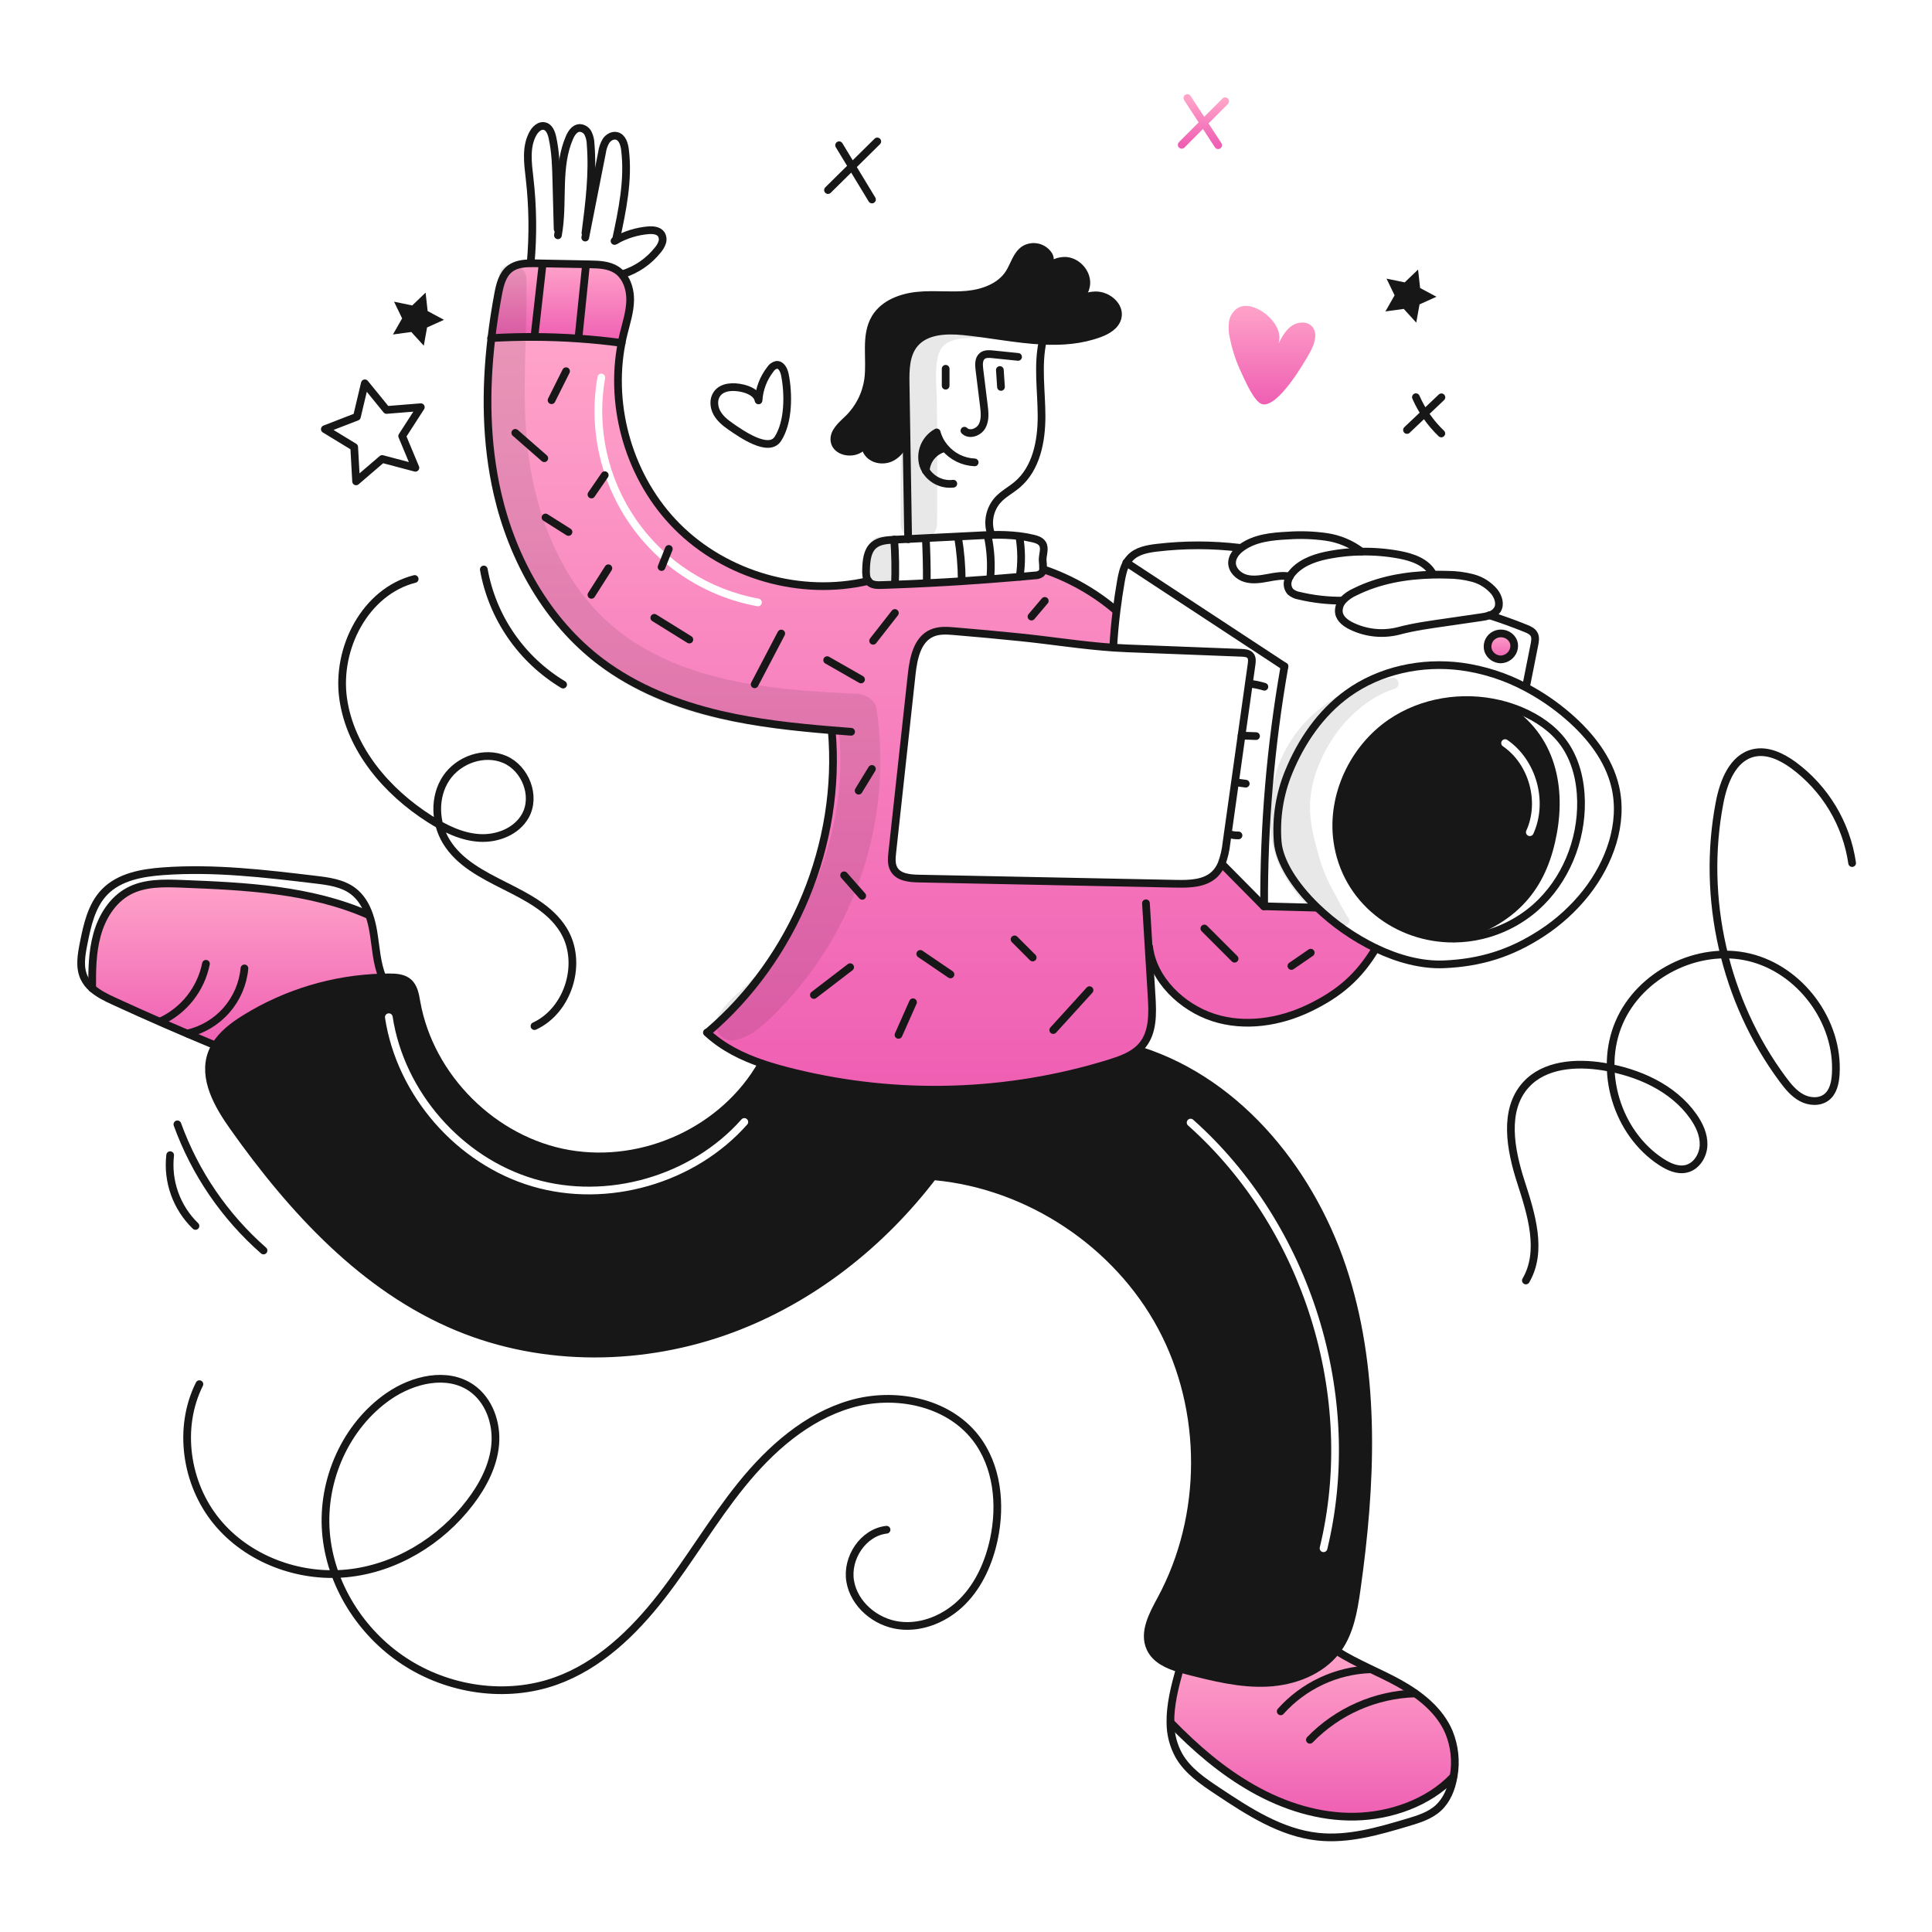 <svg xmlns="http://www.w3.org/2000/svg" width="960" height="960" viewBox="0 0 960 960" fill="none"><g clip-path="url(#clip0_46_7725)"><g clip-path="url(#clip1_46_7725)"><path fill-rule="evenodd" clip-rule="evenodd" d="M572.239 495.174C571.745 486.946 571.243 478.721 570.733 470.5L570.987 470.484C572.966 486.8 587.301 500.545 602.925 505.6C618.549 510.655 635.985 507.949 650.754 500.788C665.523 493.627 675.212 485.279 683.662 471.199V471.186C672.827 465.936 662.888 459.009 654.213 450.661L653.894 451.005L628.148 450.329H627.982L607.201 429.318L607.001 429.228C606.236 431.126 605.099 432.852 603.656 434.303C598.767 439.102 591.108 439.268 584.267 439.128C541.644 438.265 499.022 437.405 456.402 436.549C451.896 436.456 446.586 435.937 444.275 432.056C442.782 429.58 443.05 426.465 443.369 423.58C446.577 394.102 449.79 364.62 453.006 335.133C453.874 327.219 455.674 317.952 462.912 314.659C466.459 313.037 470.531 313.318 474.412 313.65C485.3 314.557 496.175 315.565 507.039 316.675C513.045 317.289 519.051 318.042 525.06 318.796C534.413 319.968 543.772 321.141 553.145 321.794L553.171 321.449C553.515 315.322 554.077 309.195 554.843 303.107L554.192 303.03C543.675 294.154 531.586 287.33 518.553 282.913L518.297 282.887C518.276 283.301 518.169 283.706 517.985 284.077C517.801 284.448 517.542 284.777 517.225 285.044C516.36 285.622 515.342 285.929 514.302 285.925C512.565 286.091 510.828 286.245 509.091 286.399C508.287 286.47 507.484 286.542 506.681 286.614C501.813 287.039 496.942 287.431 492.066 287.789C487.343 288.15 482.62 288.483 477.897 288.789C472.105 289.164 466.319 289.492 460.537 289.772C455.265 290.047 449.993 290.281 444.721 290.472C442.555 290.558 440.4 290.632 438.235 290.705L437.956 290.715C435.849 290.779 433.488 290.753 431.956 289.298C431.76 289.109 431.581 288.904 431.42 288.685C397.913 296.585 360.627 285.916 336.348 261.485C313.078 238.061 302.56 202.767 308.878 170.408C301.738 169.437 294.582 168.71 287.408 168.225C280.132 167.718 272.843 167.451 265.542 167.425C258.414 167.386 251.296 167.578 244.186 167.999C241.124 193.835 241.404 220.08 247.224 245.367C254.692 277.815 271.886 308.68 298.437 328.759C315.872 341.945 336.693 350.114 357.972 355.08C376.132 359.318 394.732 361.322 413.332 362.866L413.307 363.096C418.17 419.07 394.53 476.358 351.793 512.827L351.436 513.227C359.323 520.452 368.666 525.072 378.636 528.481C383.933 530.293 389.396 531.774 394.924 533.127C446.629 545.722 500.783 544.045 551.611 528.276C556.449 526.754 561.44 524.976 565.257 521.776C566.145 521.033 566.961 520.208 567.695 519.312C573.005 512.802 572.75 503.548 572.239 495.174ZM300.663 187.901C300.845 186.86 300.149 185.868 299.108 185.685C298.066 185.503 297.074 186.199 296.891 187.24C292.4 212.87 298.225 239.236 313.095 260.588C327.965 281.941 350.675 296.548 376.271 301.224C377.311 301.414 378.308 300.725 378.498 299.685C378.689 298.645 377.999 297.648 376.959 297.458C352.357 292.963 330.53 278.923 316.237 258.4C301.945 237.877 296.346 212.535 300.663 187.901Z" fill="url(#paint0_linear_46_7725)"></path><path fill-rule="evenodd" clip-rule="evenodd" d="M463.93 584.078C438.183 617.994 403.53 645.378 363.688 660.245C320.097 676.52 270.339 677.21 227.373 659.377C180.782 640.052 145.155 601.119 115.988 559.965C108.303 549.141 100.632 535.765 105.24 523.318C105.73 521.996 106.346 520.724 107.078 519.518C110.422 513.918 116.026 509.702 121.655 506.191C142.233 493.429 165.83 486.358 190.036 485.7C191.16 485.662 192.296 485.649 193.436 485.649C196.78 485.649 200.431 485.891 202.958 488.087C205.599 490.374 206.261 494.103 206.877 497.578L206.877 497.578C206.904 497.729 206.931 497.88 206.958 498.031C213.595 535.38 245.328 566.931 282.729 573.343C320.13 579.755 359.918 561.51 378.629 528.5L378.642 528.475C383.942 530.287 389.402 531.768 394.93 533.121C446.633 545.715 500.785 544.038 551.611 528.27C556.449 526.751 561.44 524.977 565.257 521.77L566.763 522.102C616.686 538.109 652.874 584.088 668.396 634.164C683.918 684.24 681.442 738.133 674.064 790.047C672.608 800.259 670.809 810.854 664.809 819.253C664.682 819.426 664.556 819.599 664.428 819.773C664.31 819.933 664.191 820.092 664.069 820.253C656.155 830.49 642.777 835.507 629.795 836.158C616.395 836.834 603.168 833.49 590.161 830.184C588.872 829.852 587.561 829.507 586.255 829.112C580.179 827.299 574.192 824.58 571.588 818.989C567.979 811.269 572.706 802.508 576.777 794.964L576.962 794.621C599.262 753.289 599.352 700.787 577.192 659.378C555.032 617.969 511.3 588.917 464.543 584.538L463.93 584.078ZM590.177 556.531C590.88 555.741 592.09 555.671 592.88 556.374C651.368 608.429 677.989 693.682 659.517 769.769C659.267 770.797 658.232 771.428 657.205 771.178C656.177 770.929 655.547 769.894 655.796 768.866C673.934 694.154 647.765 610.348 590.335 559.234C589.545 558.531 589.474 557.321 590.177 556.531ZM195.098 505.147C194.939 504.101 193.962 503.383 192.917 503.542C191.872 503.701 191.153 504.677 191.312 505.723C197.202 544.42 226.884 578.424 264.43 589.489C301.976 600.554 345.354 588.083 371.29 558.766C371.991 557.974 371.917 556.764 371.125 556.064C370.333 555.363 369.123 555.437 368.422 556.229C343.471 584.433 301.632 596.461 265.512 585.816C229.392 575.171 200.764 542.375 195.098 505.147Z" fill="#171717"></path><path fill-rule="evenodd" clip-rule="evenodd" d="M722.633 466.387V466.246C755.515 457.234 767.463 437.332 771.739 413.615C776.015 389.898 770.794 363.935 745.009 349.855L745.035 349.755C726.755 345.402 706.677 348.512 691.155 359.112C672.518 371.838 661.464 395.274 664.476 417.651C668.472 447.393 694.461 466.68 722.633 466.387ZM748.95 367.655C748.078 367.057 746.886 367.279 746.288 368.151C745.69 369.023 745.912 370.215 746.784 370.813C759.746 379.702 764.944 398.442 758.415 412.739C757.975 413.7 758.399 414.836 759.361 415.275C760.323 415.715 761.458 415.291 761.898 414.329C769.2 398.34 763.446 377.596 748.95 367.655Z" fill="#171717"></path><path d="M741.844 315.992C746.924 312.456 754.2 316.95 752.004 323.153C751.525 324.439 750.674 325.553 749.561 326.356C748.448 327.158 747.121 327.611 745.75 327.659C744.38 327.651 743.045 327.226 741.922 326.44C740.8 325.654 739.944 324.544 739.469 323.259C739.051 321.952 739.055 320.546 739.481 319.241C739.907 317.937 740.734 316.8 741.844 315.992V315.992Z" fill="url(#paint1_linear_46_7725)"></path><path d="M695.431 836.527C705.668 842.233 715.421 849.968 719.99 860.742C722.809 867.666 723.61 875.247 722.301 882.608C722.275 882.748 722.25 882.876 722.224 883.016L721.994 882.978C709.715 895.794 691.04 902.329 673.31 902.687C655.58 903.045 638.04 897.466 622.61 888.735C607.18 880.004 594.17 868.72 581.775 856.019H581.584C581.405 847.236 583.767 838.046 586.205 829.276L586.256 829.11C587.556 829.51 588.873 829.851 590.162 830.183C603.169 833.489 616.393 836.833 629.796 836.157C642.778 835.506 656.156 830.489 664.07 820.252L664.248 820.379C674.126 826.673 685.206 830.834 695.431 836.527Z" fill="url(#paint2_linear_46_7725)"></path><path d="M469.507 222.49L469.239 222.707C466.731 223.358 464.491 224.78 462.835 226.773C461.179 228.766 460.191 231.228 460.01 233.813C459.479 232.966 459.055 232.057 458.746 231.106C457.844 228.039 458.016 224.757 459.235 221.802C460.453 218.847 462.645 216.396 465.446 214.857C466.207 217.675 467.595 220.284 469.507 222.49V222.49Z" fill="#171717"></path><path d="M534.633 149.361C537.709 148.212 540.594 146.808 544.398 146.761C550.423 146.671 556.831 152.084 555.312 157.917C554.265 161.925 550.168 164.287 546.287 165.717C537.212 169.061 527.753 169.763 518.128 169.291C505.028 168.665 491.667 165.857 478.583 164.591C469.967 163.762 459.997 164.17 454.445 170.808C450.003 176.118 449.888 183.713 450.003 190.644C450.143 199.618 450.288 208.587 450.437 217.552H450.079C449.079 221.637 446.607 225.517 442.842 227.352C439.077 229.187 433.983 228.539 431.404 225.233C429.949 223.369 429.668 221.48 430.404 219.897L430.136 219.782C429.517 221.2 428.443 222.372 427.085 223.114C422.732 225.858 415.485 224.263 414.665 219.195C413.937 214.702 418.239 211.23 421.507 208.064C426.875 202.814 430.35 195.932 431.387 188.496C432.787 178.182 429.561 166.744 434.999 157.873C439.275 150.903 447.815 147.712 455.946 146.921C464.077 146.13 472.31 147.202 480.454 146.436C488.598 145.67 497.154 142.568 501.503 135.649C504.018 131.667 505.129 126.51 509.06 123.944C511.061 122.754 513.448 122.395 515.709 122.944C517.971 123.493 519.928 124.906 521.16 126.88C523.445 130.926 517.829 134.73 517.471 138.764C518.129 136.035 519.723 133.624 521.977 131.951C524.231 130.279 527 129.451 529.802 129.612C535.38 130.135 540.116 135.483 539.784 141.074C539.636 142.762 539.092 144.392 538.197 145.832C537.303 147.271 536.082 148.48 534.633 149.361V149.361Z" fill="#171717"></path><path d="M293.034 131.35C297.642 131.426 302.534 131.605 306.386 134.132C307.373 134.781 308.263 135.568 309.028 136.468C311.952 139.838 313.203 144.668 313.128 149.22C313.028 154.965 311.175 160.52 309.809 166.095C309.464 167.525 309.145 168.968 308.877 170.41C301.744 169.44 294.587 168.712 287.407 168.227L287.42 168.087C288.683 155.845 289.942 143.608 291.198 131.375V131.311L293.034 131.35Z" fill="url(#paint3_linear_46_7725)"></path><path d="M291.2 131.311V131.375C289.949 143.617 288.689 155.854 287.422 168.087L287.409 168.227C280.133 167.717 272.844 167.45 265.543 167.427V167.414C266.909 155.326 268.271 143.238 269.628 131.149V130.9C276.809 131.033 284 131.17 291.2 131.311Z" fill="url(#paint4_linear_46_7725)"></path><path d="M269.625 131.145C268.259 143.234 266.897 155.322 265.54 167.41V167.423C258.417 167.385 251.298 167.576 244.184 167.997C245.04 160.697 246.176 153.42 247.516 146.208C248.397 141.508 249.609 136.417 253.416 133.52C256.288 131.32 260.003 130.865 263.692 130.826C264.585 130.814 265.466 130.826 266.347 130.839C267.447 130.865 268.53 130.877 269.628 130.903V131.145H269.625Z" fill="url(#paint5_linear_46_7725)"></path><path d="M106.962 519.45C90.023 512.455 73.22 505.119 56.554 497.443C52.788 495.708 48.844 493.78 45.793 491.048V491.036C45.768 481.858 45.793 473.382 48.206 464.536C50.619 455.69 55.826 447.201 63.906 442.849C71.859 438.572 81.381 438.802 90.406 439.159C121.935 440.385 154.319 441.917 183.181 454.669L183.423 454.569C184.37 457.336 185.075 460.18 185.529 463.069C186.806 470.669 187.099 478.54 190.035 485.65V485.701C165.83 486.357 142.233 493.427 121.654 506.188C116.025 509.699 110.421 513.911 107.077 519.515L106.962 519.45Z" fill="url(#paint6_linear_46_7725)"></path><path d="M492.471 265.393C491.464 262.522 491.243 259.434 491.831 256.449C492.419 253.464 493.795 250.691 495.815 248.416C498.547 245.416 502.262 243.516 505.363 240.897C514.924 232.881 517.563 219.261 517.541 206.79C517.519 194.319 515.448 181.656 518.115 169.478" stroke="#171717" stroke-width="3.829" stroke-linecap="round" stroke-linejoin="round"></path><path d="M451.254 267.933V267.833C450.973 251.073 450.7 234.313 450.437 217.552C450.296 208.579 450.151 199.609 450.003 190.644C449.888 183.713 450.003 176.118 454.445 170.808C459.997 164.17 469.967 163.762 478.583 164.591C491.667 165.855 505.031 168.663 518.128 169.291C527.753 169.763 537.212 169.061 546.287 165.717C550.168 164.287 554.265 161.925 555.312 157.917C556.831 152.084 550.423 146.671 544.398 146.761C540.598 146.812 537.709 148.216 534.633 149.361C532.77 150.111 530.81 150.592 528.812 150.79" stroke="#171717" stroke-width="3.829" stroke-linecap="round" stroke-linejoin="round"></path><path d="M528.4 150.893C530.589 151.09 532.782 150.551 534.629 149.361C536.079 148.481 537.3 147.273 538.196 145.834C539.092 144.394 539.637 142.765 539.786 141.076C540.118 135.486 535.386 130.137 529.804 129.614C527.003 129.453 524.233 130.281 521.979 131.954C519.726 133.626 518.131 136.037 517.473 138.766C517.831 134.732 523.447 130.928 521.162 126.882C519.93 124.908 517.973 123.495 515.711 122.946C513.45 122.397 511.063 122.756 509.062 123.946C505.131 126.512 504.02 131.669 501.506 135.651C497.153 142.57 488.588 145.672 480.456 146.438C472.324 147.204 464.092 146.119 455.948 146.923C447.804 147.727 439.28 150.905 435 157.875C429.562 166.746 432.792 178.184 431.388 188.498C430.351 195.934 426.876 202.816 421.508 208.066C418.24 211.232 413.938 214.704 414.666 219.197C415.483 224.265 422.733 225.86 427.086 223.116C428.444 222.374 429.518 221.202 430.137 219.784C430.852 218.023 430.788 215.984 431.847 213.095" stroke="#171717" stroke-width="3.829" stroke-linecap="round" stroke-linejoin="round"></path><path d="M433.842 216.963C432.367 217.471 431.14 218.521 430.409 219.899C429.668 221.482 429.949 223.371 431.409 225.235C433.988 228.541 439.081 229.204 442.847 227.354C446.613 225.504 449.089 221.635 450.084 217.554" stroke="#171717" stroke-width="3.829" stroke-linecap="round" stroke-linejoin="round"></path><path d="M479.222 214.014C481.711 216.491 486.332 214.814 488.004 211.742C489.676 208.67 489.294 204.913 488.86 201.428C488.119 195.467 487.383 189.506 486.651 183.545C486.358 181.158 486.243 178.311 488.132 176.831C489.532 175.731 491.515 175.861 493.289 176.052C497.489 176.473 501.675 176.907 505.875 177.341" stroke="#171717" stroke-width="3.829" stroke-linecap="round" stroke-linejoin="round"></path><path d="M469.891 191.651V183.239" stroke="#171717" stroke-width="3.829" stroke-linecap="round" stroke-linejoin="round"></path><path d="M497.385 192.263C497.194 189.455 497.015 186.663 496.824 183.851" stroke="#171717" stroke-width="3.829" stroke-linecap="round" stroke-linejoin="round"></path><path d="M484.314 229.753C481.477 229.637 478.695 228.931 476.146 227.681C473.596 226.43 471.335 224.662 469.507 222.49C467.596 220.284 466.209 217.675 465.448 214.857C462.647 216.396 460.455 218.847 459.237 221.802C458.018 224.757 457.846 228.039 458.748 231.106C459.057 232.057 459.481 232.966 460.012 233.813C461.434 236.091 463.478 237.917 465.902 239.074C468.326 240.232 471.029 240.674 473.696 240.348" stroke="#171717" stroke-width="3.829" stroke-linecap="round" stroke-linejoin="round"></path><path d="M460.01 233.851V233.813C460.191 231.228 461.179 228.766 462.835 226.773C464.491 224.78 466.731 223.358 469.239 222.707" stroke="#171717" stroke-width="3.829" stroke-linecap="round" stroke-linejoin="round"></path><path d="M444.335 268.175C444.246 268.175 444.169 268.188 444.08 268.188C440.557 268.367 436.753 268.648 434.098 270.971C430.868 273.805 430.485 278.63 430.345 282.931C430.281 284.923 430.294 287.131 431.417 288.688C431.578 288.907 431.758 289.112 431.953 289.301C433.485 290.756 435.846 290.782 437.953 290.718C440.212 290.641 442.459 290.565 444.718 290.475C449.99 290.284 455.262 290.05 460.534 289.775C466.316 289.495 472.103 289.168 477.894 288.793C482.618 288.486 487.341 288.152 492.063 287.793C496.939 287.435 501.811 287.043 506.678 286.618C509.218 286.389 511.759 286.172 514.299 285.929C515.34 285.933 516.357 285.626 517.222 285.048C517.539 284.781 517.798 284.452 517.983 284.081C518.167 283.71 518.273 283.305 518.294 282.891C518.316 281.352 518.244 279.813 518.077 278.283C518.039 275.513 519.469 272.462 517.962 270.126C516.979 268.62 515.09 268.02 513.341 267.599C511.1 267.06 508.83 266.651 506.541 266.374C501.878 265.828 497.179 265.641 492.487 265.812C491.925 265.825 491.351 265.85 490.787 265.876C490.021 265.901 489.268 265.927 488.502 265.965C484.342 266.182 480.185 266.391 476.031 266.591C470.698 266.858 465.367 267.121 460.037 267.382C459.973 267.382 459.896 267.395 459.837 267.395C456.978 267.535 454.119 267.688 451.259 267.829L444.335 268.175Z" stroke="#171717" stroke-width="3.829" stroke-linecap="round" stroke-linejoin="round"></path><path d="M431.545 288.663C431.504 288.677 431.461 288.686 431.417 288.688C397.91 296.588 360.624 285.918 336.345 261.488C313.075 238.064 302.557 202.77 308.875 170.411C309.143 168.968 309.462 167.526 309.807 166.096C311.173 160.518 313.024 154.966 313.126 149.221C313.203 144.664 311.952 139.839 309.026 136.469C308.261 135.569 307.371 134.782 306.384 134.133C302.529 131.606 297.64 131.427 293.032 131.351L291.194 131.312C284.007 131.172 276.816 131.036 269.622 130.904C268.522 130.878 267.439 130.866 266.341 130.84C265.46 130.827 264.579 130.815 263.686 130.827C259.997 130.866 256.286 131.327 253.41 133.521C249.61 136.421 248.394 141.511 247.51 146.209C246.17 153.421 245.034 160.697 244.178 167.998C241.115 193.834 241.396 220.079 247.216 245.366C254.684 277.814 271.878 308.679 298.429 328.758C315.865 341.944 336.685 350.113 357.964 355.079C376.128 359.317 394.726 361.321 413.324 362.865C416.516 363.121 419.724 363.376 422.911 363.619" stroke="#171717" stroke-width="3.829" stroke-linecap="round" stroke-linejoin="round"></path><path d="M413.3 363.094C418.163 419.068 394.523 476.356 351.786 512.825" stroke="#171717" stroke-width="3.829" stroke-linecap="round" stroke-linejoin="round"></path><path d="M351.254 513.068C351.318 513.119 351.369 513.168 351.433 513.221C359.322 520.446 368.665 525.066 378.633 528.475C383.933 530.287 389.393 531.768 394.921 533.121C446.627 545.716 500.782 544.04 551.61 528.27C556.448 526.751 561.439 524.977 565.256 521.77C566.144 521.027 566.96 520.202 567.694 519.307C573.004 512.797 572.749 503.542 572.238 495.168C571.74 486.948 571.238 478.723 570.732 470.494C570.298 463.269 569.86 456.048 569.417 448.832" stroke="#171717" stroke-width="3.829" stroke-linecap="round" stroke-linejoin="round"></path><path d="M570.987 470.484C572.966 486.798 587.301 500.533 602.925 505.6C618.549 510.667 635.973 507.949 650.754 500.788C665.535 493.627 675.212 485.279 683.662 471.199" stroke="#171717" stroke-width="3.829" stroke-linecap="round" stroke-linejoin="round"></path><path d="M518.549 282.919C531.583 287.336 543.672 294.16 554.189 303.036" stroke="#171717" stroke-width="3.829" stroke-linecap="round" stroke-linejoin="round"></path><path d="M309.301 136.239C316.252 134.09 322.388 129.884 326.901 124.176C327.83 123.103 328.549 121.864 329.02 120.525C329.248 119.85 329.327 119.134 329.25 118.426C329.172 117.717 328.941 117.035 328.573 116.425C327.22 114.446 324.399 114.225 322.012 114.433C316.396 114.926 310.949 116.606 306.031 119.361C305.801 119.488 305.571 119.616 305.354 119.744" stroke="#171717" stroke-width="3.829" stroke-linecap="round" stroke-linejoin="round"></path><path d="M306.029 119.389V119.364C309.207 104.564 312.411 89.443 310.56 74.432C310.216 71.632 309.245 68.317 306.527 67.564C304.51 67.003 302.352 68.228 301.165 69.938C300.096 71.737 299.406 73.735 299.136 75.81C296.492 89.162 293.859 102.51 291.236 115.853C291.096 116.581 290.943 117.321 290.802 118.053" stroke="#171717" stroke-width="3.829" stroke-linecap="round" stroke-linejoin="round"></path><path d="M290.89 115.789C292.779 101.11 294.681 86.303 293.468 71.547C293.426 69.749 293.014 67.979 292.256 66.347C291.871 65.534 291.266 64.845 290.511 64.356C289.756 63.867 288.879 63.597 287.979 63.578C285.541 63.692 283.933 66.118 282.963 68.364C276.848 82.444 279.784 98.63 277.716 113.858C277.576 114.892 277.423 115.9 277.231 116.922" stroke="#171717" stroke-width="3.829" stroke-linecap="round" stroke-linejoin="round"></path><path d="M277.078 113.785C276.874 105.884 276.666 97.984 276.453 90.085C276.274 82.745 276.07 75.367 274.461 68.206C273.938 65.87 272.891 63.19 270.555 62.654C268.219 62.118 266.049 64.147 264.862 66.254C261.11 72.918 262.297 81.138 263.162 88.746C264.759 102.678 264.934 116.736 263.685 130.704" stroke="#171717" stroke-width="3.829" stroke-linecap="round" stroke-linejoin="round"></path><path d="M378.622 528.5C359.909 561.51 320.122 579.763 282.722 573.343C245.322 566.923 213.588 535.38 206.951 498.031C206.312 494.431 205.712 490.474 202.951 488.087C200.424 485.887 196.773 485.649 193.429 485.649C192.293 485.649 191.157 485.662 190.029 485.7C165.824 486.356 142.227 493.426 121.648 506.187C116.019 509.698 110.415 513.91 107.071 519.514C106.339 520.719 105.724 521.992 105.233 523.314C100.625 535.759 108.296 549.137 115.981 559.961C145.148 601.115 180.775 640.047 227.366 659.373C270.332 677.206 320.09 676.516 363.681 660.241C403.52 645.37 438.181 617.99 463.923 584.074C466.336 580.896 468.672 577.663 470.931 574.374" stroke="#171717" stroke-width="3.829" stroke-linecap="round" stroke-linejoin="round"></path><path d="M566.762 522.105C616.685 538.112 652.873 584.091 668.395 634.167C683.917 684.243 681.441 738.136 674.063 790.05C672.607 800.262 670.808 810.857 664.808 819.256C664.566 819.588 664.323 819.92 664.068 820.256C656.154 830.493 642.776 835.51 629.794 836.161C616.394 836.837 603.167 833.493 590.16 830.187C588.871 829.855 587.56 829.51 586.254 829.115C580.178 827.302 574.191 824.583 571.587 818.992C567.924 811.155 572.851 802.245 576.961 794.624C599.261 753.292 599.351 700.79 577.191 659.381C555.031 617.972 511.3 588.916 464.542 584.538" stroke="#171717" stroke-width="3.829" stroke-linecap="round" stroke-linejoin="round"></path><path d="M586.2 829.277C583.762 838.046 581.4 847.237 581.579 856.019C581.582 861.721 583.031 867.329 585.791 872.319C590.182 879.991 597.791 885.148 605.155 890.037C620.486 900.237 636.608 910.716 654.925 912.656C669.925 914.256 684.859 909.899 699.325 905.597C704.789 903.976 710.469 902.24 714.681 898.385C718.97 894.453 721.23 888.748 722.225 883.016C722.251 882.876 722.276 882.748 722.302 882.608C723.611 875.247 722.81 867.666 719.991 860.742C715.422 849.968 705.669 842.233 695.432 836.527C685.195 830.821 674.127 826.673 664.248 820.379" stroke="#171717" stroke-width="3.829" stroke-linecap="round" stroke-linejoin="round"></path><path d="M581.773 856.019C594.168 868.719 607.163 879.991 622.608 888.735C638.053 897.479 655.567 903.044 673.308 902.687C691.049 902.33 709.713 895.794 721.992 882.978" stroke="#171717" stroke-width="3.829" stroke-linecap="round" stroke-linejoin="round"></path><path d="M703.179 841.454C683.411 842.035 664.649 850.301 650.879 864.495" stroke="#171717" stroke-width="3.829" stroke-linecap="round" stroke-linejoin="round"></path><path d="M681.032 829.442C672.562 829.74 664.239 831.746 656.564 835.342C648.888 838.937 642.019 844.047 636.368 850.364" stroke="#171717" stroke-width="3.829" stroke-linecap="round" stroke-linejoin="round"></path><path d="M45.793 491.048C48.844 493.78 52.788 495.707 56.554 497.443C73.212 505.115 90.015 512.451 106.962 519.45" stroke="#171717" stroke-width="3.829" stroke-linecap="round" stroke-linejoin="round"></path><path d="M190.035 485.649C187.099 478.539 186.806 470.663 185.529 463.068C185.075 460.179 184.37 457.335 183.423 454.568C181.815 449.968 179.351 445.768 175.534 442.85C170.263 438.803 163.306 437.871 156.694 437.093C131.56 434.08 106.247 431.068 80.999 432.919C70.557 433.684 59.362 435.676 52.035 443.169C45.487 449.869 43.368 459.622 41.543 468.826C40.432 474.468 39.36 480.557 41.772 485.777C42.726 487.794 44.097 489.587 45.793 491.037" stroke="#171717" stroke-width="3.829" stroke-linecap="round" stroke-linejoin="round"></path><path d="M45.793 491.048V491.036C45.768 481.858 45.793 473.382 48.206 464.536C50.619 455.69 55.826 447.201 63.906 442.849C71.859 438.572 81.381 438.802 90.406 439.159C121.935 440.385 154.319 441.917 183.181 454.669" stroke="#171717" stroke-width="3.829" stroke-linecap="round" stroke-linejoin="round"></path><path d="M93.087 513.553C100.622 511.835 107.423 507.782 112.518 501.971C117.614 496.16 120.744 488.889 121.463 481.194" stroke="#171717" stroke-width="3.829" stroke-linecap="round" stroke-linejoin="round"></path><path d="M79.7 507.553C85.463 504.897 90.518 500.917 94.453 495.938C98.387 490.959 101.09 485.121 102.341 478.9" stroke="#171717" stroke-width="3.829" stroke-linecap="round" stroke-linejoin="round"></path><path d="M444.335 268.1V268.176C444.871 275.546 444.999 282.939 444.718 290.323" stroke="#171717" stroke-width="3.829" stroke-linecap="round" stroke-linejoin="round"></path><path d="M460.048 267.639C460.406 275.094 460.585 281.808 460.508 289.263" stroke="#171717" stroke-width="3.829" stroke-linecap="round" stroke-linejoin="round"></path><path d="M476.043 266.848C477.241 274.058 477.856 281.354 477.881 288.663" stroke="#171717" stroke-width="3.829" stroke-linecap="round" stroke-linejoin="round"></path><path d="M490.8 266.35C492.281 273.34 492.703 280.513 492.051 287.629" stroke="#171717" stroke-width="3.829" stroke-linecap="round" stroke-linejoin="round"></path><path d="M506.512 266.567C507.626 273.183 507.682 279.934 506.678 286.567" stroke="#171717" stroke-width="3.829" stroke-linecap="round" stroke-linejoin="round"></path><path d="M553.142 321.8C537.748 320.728 522.392 318.252 507.036 316.682C496.173 315.571 485.297 314.563 474.409 313.656C470.528 313.324 466.456 313.044 462.909 314.665C455.671 317.958 453.871 327.225 453.003 335.139C449.787 364.626 446.575 394.108 443.366 423.587C443.047 426.471 442.779 429.587 444.272 432.062C446.583 435.943 451.893 436.462 456.399 436.556C499.02 437.411 541.641 438.271 584.264 439.134C591.105 439.274 598.764 439.108 603.653 434.309C605.097 432.857 606.234 431.129 606.998 429.229C608.257 425.868 609.076 422.358 609.436 418.787C611.925 401.031 614.419 383.275 616.916 365.52C618.575 353.699 620.238 341.87 621.907 330.033C622.098 328.604 622.264 327.008 621.383 325.872C620.413 324.608 618.614 324.443 617.031 324.379C598.024 323.651 579.013 322.915 560 322.17C557.712 322.081 555.427 321.953 553.142 321.8Z" stroke="#171717" stroke-width="3.829" stroke-linecap="round" stroke-linejoin="round"></path><path d="M683.662 471.186C694.742 476.496 706.498 479.637 717.527 479.164C735.727 478.373 750.691 473.701 765.919 463.796C774.39 458.317 781.903 451.482 788.154 443.563C799.796 428.731 806.893 409.188 802.578 390.832C799.336 377.084 790.12 365.417 779.461 356.137C772.945 350.457 765.792 345.553 758.144 341.522C748.184 336.232 737.368 332.741 726.194 331.208C706.485 328.617 685.64 333.02 669.531 344.675C656.217 354.299 646.567 368.392 640.351 383.594C635.828 394.564 633.952 406.446 634.875 418.276C635.675 428.076 643.185 439.976 654.213 450.661C662.889 459.009 672.828 465.936 683.662 471.186V471.186Z" stroke="#171717" stroke-width="3.829" stroke-linecap="round" stroke-linejoin="round"></path><path d="M722.633 466.387C727.191 466.346 731.729 465.794 736.163 464.74C746.161 462.379 755.421 457.587 763.122 450.788C777.828 437.704 785.922 417.83 785.601 398.159C785.435 387.909 782.972 377.429 776.934 369.132C771.688 361.945 764.034 356.776 755.834 353.291C752.341 351.807 748.728 350.624 745.034 349.755C726.755 345.402 706.676 348.517 691.154 359.112C672.517 371.838 661.463 395.274 664.475 417.651C668.472 447.393 694.461 466.68 722.633 466.387Z" stroke="#171717" stroke-width="3.829" stroke-linecap="round" stroke-linejoin="round"></path><path d="M722.633 466.246C755.515 457.234 767.463 437.321 771.739 413.617C776.015 389.913 770.794 363.937 745.009 349.857" stroke="#171717" stroke-width="3.829" stroke-linecap="round" stroke-linejoin="round"></path><path d="M667.131 298.517C666.411 299.341 665.877 300.309 665.564 301.358C665.252 302.406 665.168 303.509 665.319 304.593C665.906 307.708 668.829 309.801 671.701 311.167C678.888 314.62 687.054 315.46 694.794 313.541C702.81 311.384 710.902 310.341 719.11 309.15C724.739 308.333 730.368 307.512 735.998 306.687C737.424 306.515 738.83 306.208 740.198 305.768C741.761 305.309 743.115 304.319 744.027 302.968C745.7 300.249 744.537 296.598 742.571 294.068C739.799 290.76 736.08 288.381 731.914 287.252C727.77 286.15 723.501 285.592 719.214 285.592C716.827 285.516 714.427 285.503 712.027 285.554C698.627 285.835 685.208 288.184 673.248 294.132C671.089 295.088 669.127 296.439 667.464 298.115C667.346 298.243 667.235 298.377 667.131 298.517V298.517Z" stroke="#171717" stroke-width="3.829" stroke-linecap="round" stroke-linejoin="round"></path><path d="M712.012 285.255C708.936 279.293 701.775 276.843 695.176 275.63C688.992 274.495 682.71 273.982 676.424 274.098C671.316 274.17 666.222 274.665 661.196 275.579C654.507 276.779 647.614 278.898 642.891 283.799C642.109 284.594 641.427 285.481 640.861 286.442C640.462 287.137 640.161 287.885 639.968 288.663C639.717 289.593 639.701 290.571 639.922 291.509C640.143 292.447 640.593 293.316 641.232 294.037C642.479 295.093 643.995 295.782 645.61 296.028C652.634 297.701 659.835 298.515 667.055 298.453" stroke="#171717" stroke-width="3.829" stroke-linecap="round" stroke-linejoin="round"></path><path d="M676.424 274.047C671.33 270.189 665.339 267.689 659.013 266.784C652.714 265.893 646.339 265.67 639.993 266.12C631.993 266.503 623.565 267.346 617.055 272.005C616.736 272.235 616.43 272.464 616.123 272.72C613.979 274.494 612.243 276.855 612.192 279.574C612.141 283.274 615.37 286.374 618.932 287.386C622.494 288.398 626.284 287.808 629.909 287.131C633.534 286.454 637.249 285.731 640.862 286.442C640.874 286.442 640.9 286.454 640.913 286.454" stroke="#171717" stroke-width="3.829" stroke-linecap="round" stroke-linejoin="round"></path><path d="M740.058 305.717C740.106 305.728 740.153 305.745 740.198 305.768C746.274 307.721 752.298 309.891 758.222 312.29C759.766 312.916 761.422 313.656 762.243 315.111C763.111 316.656 762.792 318.571 762.443 320.311C761.051 327.306 759.66 334.301 758.269 341.296" stroke="#171717" stroke-width="3.829" stroke-linecap="round" stroke-linejoin="round"></path><path d="M741.844 315.992C740.735 316.799 739.909 317.936 739.482 319.24C739.056 320.543 739.051 321.948 739.469 323.255C739.944 324.54 740.8 325.65 741.922 326.436C743.044 327.222 744.38 327.647 745.75 327.655C747.12 327.607 748.445 327.153 749.558 326.352C750.67 325.551 751.52 324.437 752 323.153C754.2 316.95 746.924 312.456 741.844 315.992Z" stroke="#171717" stroke-width="3.829" stroke-linecap="round" stroke-linejoin="round"></path><path d="M615.945 272.2C602.31 270.566 588.53 270.554 574.893 272.162C570.145 272.724 565.064 273.655 561.707 277.076C560.962 277.834 560.323 278.688 559.807 279.617C558.173 282.438 557.484 285.859 556.922 289.126C556.118 293.773 555.425 298.436 554.842 303.117C554.076 309.205 553.514 315.332 553.169 321.46" stroke="#171717" stroke-width="3.829" stroke-linecap="round" stroke-linejoin="round"></path><path d="M559.665 279.523C559.716 279.549 559.754 279.587 559.805 279.613C586.105 296.896 611.937 313.848 638.245 331.131" stroke="#171717" stroke-width="3.829" stroke-linecap="round" stroke-linejoin="round"></path><path d="M638.245 331.131C631.336 370.458 627.956 410.323 628.145 450.252" stroke="#171717" stroke-width="3.829" stroke-linecap="round" stroke-linejoin="round"></path><path d="M627.982 450.329H628.148L653.894 451.005" stroke="#171717" stroke-width="3.829" stroke-linecap="round" stroke-linejoin="round"></path><path d="M607.201 429.318L627.982 450.329" stroke="#171717" stroke-width="3.829" stroke-linecap="round" stroke-linejoin="round"></path><path d="M616.915 365.52C619.315 365.596 621.715 365.685 624.115 365.762" stroke="#171717" stroke-width="3.829" stroke-linecap="round" stroke-linejoin="round"></path><path d="M620.771 339.722C623.313 339.974 625.823 340.483 628.263 341.241" stroke="#171717" stroke-width="3.829" stroke-linecap="round" stroke-linejoin="round"></path><path d="M613.9 388.713L619.006 389.402" stroke="#171717" stroke-width="3.829" stroke-linecap="round" stroke-linejoin="round"></path><path d="M610.138 414.243C611.823 414.867 613.613 415.162 615.41 415.111" stroke="#171717" stroke-width="3.829" stroke-linecap="round" stroke-linejoin="round"></path><path d="M244.018 168.01C244.07 168.01 244.133 167.997 244.184 167.997C251.294 167.576 258.412 167.384 265.54 167.423C272.841 167.449 280.13 167.716 287.406 168.223C294.58 168.708 301.736 169.435 308.876 170.406H308.889" stroke="#171717" stroke-width="3.829" stroke-linecap="round" stroke-linejoin="round"></path><path d="M287.418 168.087C288.681 155.845 289.94 143.608 291.196 131.375" stroke="#171717" stroke-width="3.829" stroke-linecap="round" stroke-linejoin="round"></path><path d="M265.539 167.41C266.905 155.322 268.267 143.234 269.624 131.145" stroke="#171717" stroke-width="3.829" stroke-linecap="round" stroke-linejoin="round"></path><path d="M99.084 687.78C88.248 709.436 92.299 737.211 107.622 755.962C122.945 774.713 148.311 784.189 172.408 781.793C196.505 779.397 218.908 765.768 233.589 746.508C240.027 738.062 245.182 728.247 246.081 717.664C246.98 707.081 242.981 695.684 234.241 689.654C222.148 681.315 205.131 685.438 193.055 693.803C171.755 708.559 159.921 735.403 161.942 761.233C163.963 787.063 179.204 811.207 200.867 825.425C222.792 839.818 251.434 844.112 276.135 835.296C297.576 827.645 314.735 811.149 328.715 793.18C342.695 775.211 354.172 755.38 368.496 737.688C382.82 719.996 400.714 704.106 422.562 697.712C444.41 691.318 470.662 696.385 484.69 714.318C495.58 728.246 497.55 747.56 493.857 764.85C491.418 776.274 486.552 787.436 478.339 795.745C470.126 804.054 458.277 809.185 446.693 807.668C435.109 806.151 424.4 797.2 422.456 785.682C420.512 774.164 428.914 761.416 440.523 760.11" stroke="#171717" stroke-width="3.829" stroke-linecap="round" stroke-linejoin="round"></path><path d="M920.318 428.856C918.917 419.22 915.618 409.958 910.612 401.606C905.605 393.254 898.992 385.978 891.154 380.2C885.345 375.963 878.145 372.485 871.16 374.19C860.976 376.677 856.451 388.458 854.469 398.752C845.316 446.283 856.979 497.452 885.828 536.314C888.45 539.846 891.314 543.373 895.184 545.463C899.054 547.553 904.184 547.879 907.641 545.163C910.946 542.563 911.906 537.99 912.168 533.792C913.794 507.662 894.625 481.76 869.161 475.68C843.697 469.6 814.893 484.048 804.539 508.094C794.185 532.14 803.483 562.994 825.401 577.313C829.133 579.752 833.601 581.804 837.93 580.764C842.984 579.55 846.299 574.233 846.489 569.039C846.679 563.845 844.328 558.865 841.323 554.624C831.216 540.363 813.864 532.766 796.608 529.973C783.041 527.773 767.374 528.873 758.166 539.073C746.853 551.61 750.531 571.203 755.716 587.273C760.901 603.343 766.726 621.691 758.203 636.273" stroke="#171717" stroke-width="3.829" stroke-linecap="round" stroke-linejoin="round"></path><path d="M206.05 287.691C181.52 293.916 166.95 322.145 170.525 347.198C174.1 372.251 192.146 393.331 213.498 406.918C221.034 411.718 229.341 415.845 238.259 416.369C247.177 416.893 256.802 413.104 261.1 405.269C266.451 395.523 261.108 381.883 250.929 377.41C240.75 372.937 227.821 377.446 221.671 386.71C215.521 395.974 216.001 408.825 221.833 418.29C234.698 439.17 266.807 441.132 279.84 461.908C289.866 477.891 282.706 501.964 265.576 509.869" stroke="#171717" stroke-width="3.829" stroke-linecap="round" stroke-linejoin="round"></path><path d="M279.806 340.17C269.539 333.996 260.711 325.697 253.914 315.831C247.118 305.965 242.51 294.759 240.4 282.965" stroke="#171717" stroke-width="3.829" stroke-linecap="round" stroke-linejoin="round"></path><path d="M130.944 621.369C111.625 604.411 96.903 582.848 88.144 558.681" stroke="#171717" stroke-width="3.829" stroke-linecap="round" stroke-linejoin="round"></path><path d="M97.129 609.166C92.479 604.659 88.927 599.145 86.746 593.047C84.566 586.95 83.815 580.433 84.552 574" stroke="#171717" stroke-width="3.829" stroke-linecap="round" stroke-linejoin="round"></path><path d="M433.282 99.126C427.835 90.14 422.389 81.154 416.943 72.167" stroke="#171717" stroke-width="3.829" stroke-linecap="round" stroke-linejoin="round"></path><path d="M411.43 94.448L435.914 70.278" stroke="#171717" stroke-width="3.829" stroke-linecap="round" stroke-linejoin="round"></path><path d="M587.174 71.968L608.774 50.32" stroke="url(#paint7_linear_46_7725)" stroke-width="3.829" stroke-linecap="round" stroke-linejoin="round"></path><path d="M605.291 72.152C600.19 64.34 595.09 56.528 589.991 48.716" stroke="url(#paint8_linear_46_7725)" stroke-width="3.829" stroke-linecap="round" stroke-linejoin="round"></path><path d="M716.173 215.383C710.817 210.27 706.529 204.144 703.559 197.361" stroke="#171717" stroke-width="3.829" stroke-linecap="round" stroke-linejoin="round"></path><path d="M699.126 213.658L716.226 197.421" stroke="#171717" stroke-width="3.829" stroke-linecap="round" stroke-linejoin="round"></path><path d="M651.168 174.607C653.262 170.714 654.914 165.507 651.945 162.228C649.469 159.496 644.854 159.818 641.828 161.928C638.802 164.038 636.984 167.434 635.277 170.701C637.199 164.83 632.816 158.685 627.738 155.163C624.077 152.623 619.175 150.806 615.25 152.916C614.023 153.66 612.977 154.669 612.189 155.868C611.4 157.067 610.889 158.427 610.692 159.849C610.32 162.695 610.487 165.585 611.186 168.369C612.421 174.348 614.386 180.152 617.037 185.652C618.693 189.089 623.196 199.863 627.237 200.842C634.951 202.707 648.122 180.267 651.168 174.607Z" fill="url(#paint9_linear_46_7725)"></path><path d="M390.021 186.269C389.561 183.941 388.23 181.095 385.866 181.307C385.247 181.44 384.661 181.695 384.142 182.058C383.623 182.421 383.183 182.884 382.846 183.42C379.345 187.88 377.277 193.296 376.915 198.955C376.222 195.504 372.403 193.721 368.976 192.923C364.476 191.876 358.927 191.984 356.253 195.747C354.364 198.407 354.637 202.162 356.183 205.036C357.729 207.91 360.339 210.051 363.021 211.908C368.461 215.675 381.954 225.108 386.521 218.057C391.954 209.682 391.867 195.622 390.021 186.269Z" stroke="#171717" stroke-width="3.829" stroke-linecap="round" stroke-linejoin="round"></path><path d="M181.29 190.467L192.076 203.709L209.099 202.33L199.84 216.68L206.411 232.443L189.902 228.071L176.941 239.193L175.998 222.14L161.415 213.25L177.342 207.083L181.29 190.467Z" stroke="#171717" stroke-width="3.829" stroke-linecap="round" stroke-linejoin="round"></path><path d="M211.477 145.406L212.49 154.562L220.606 158.918L212.211 162.71L210.576 171.776L204.375 164.963L195.248 166.209L199.812 158.207L195.806 149.912L204.826 151.778L211.477 145.406Z" fill="#171717"></path><path d="M704.631 133.944L705.643 143.1L713.759 147.456L705.364 151.247L703.729 160.313L697.528 153.5L688.401 154.746L692.965 146.745L688.959 138.45L697.979 140.316L704.631 133.944Z" fill="#171717"></path><path d="M274.062 198.863L281.27 184.446" stroke="#171717" stroke-width="3.829" stroke-linecap="round" stroke-linejoin="round"></path><path d="M256.041 215.082L270.457 227.697" stroke="#171717" stroke-width="3.829" stroke-linecap="round" stroke-linejoin="round"></path><path d="M293.884 245.717L300.491 236.106" stroke="#171717" stroke-width="3.829" stroke-linecap="round" stroke-linejoin="round"></path><path d="M271.058 257.13L282.472 264.34" stroke="#171717" stroke-width="3.829" stroke-linecap="round" stroke-linejoin="round"></path><path d="M293.884 295.575L302.294 282.36" stroke="#171717" stroke-width="3.829" stroke-linecap="round" stroke-linejoin="round"></path><path d="M328.725 281.76L332.329 272.749" stroke="#171717" stroke-width="3.829" stroke-linecap="round" stroke-linejoin="round"></path><path d="M325.12 306.988L342.54 317.801" stroke="#171717" stroke-width="3.829" stroke-linecap="round" stroke-linejoin="round"></path><path d="M374.979 340.027L388.194 314.797" stroke="#171717" stroke-width="3.829" stroke-linecap="round" stroke-linejoin="round"></path><path d="M411.02 328.013L427.84 337.623" stroke="#171717" stroke-width="3.829" stroke-linecap="round" stroke-linejoin="round"></path><path d="M433.847 318.401L444.659 304.586" stroke="#171717" stroke-width="3.829" stroke-linecap="round" stroke-linejoin="round"></path><path d="M512.537 306.388L519.144 298.578" stroke="#171717" stroke-width="3.829" stroke-linecap="round" stroke-linejoin="round"></path><path d="M433.246 382.075L426.639 392.887" stroke="#171717" stroke-width="3.829" stroke-linecap="round" stroke-linejoin="round"></path><path d="M419.431 434.937L428.441 445.149" stroke="#171717" stroke-width="3.829" stroke-linecap="round" stroke-linejoin="round"></path><path d="M504.128 466.774L513.137 475.784" stroke="#171717" stroke-width="3.829" stroke-linecap="round" stroke-linejoin="round"></path><path d="M523.35 511.826L541.371 492.002" stroke="#171717" stroke-width="3.829" stroke-linecap="round" stroke-linejoin="round"></path><path d="M598.437 461.366L613.455 476.384" stroke="#171717" stroke-width="3.829" stroke-linecap="round" stroke-linejoin="round"></path><path d="M651.299 473.381L641.687 479.989" stroke="#171717" stroke-width="3.829" stroke-linecap="round" stroke-linejoin="round"></path><path d="M457.273 473.982L472.29 484.194" stroke="#171717" stroke-width="3.829" stroke-linecap="round" stroke-linejoin="round"></path><path d="M446.46 514.228L453.669 498.009" stroke="#171717" stroke-width="3.829" stroke-linecap="round" stroke-linejoin="round"></path><path d="M404.412 494.405L422.433 480.589" stroke="#171717" stroke-width="3.829" stroke-linecap="round" stroke-linejoin="round"></path><g opacity="0.1"><path d="M248.114 136.409C240.264 183.787 240.764 236.059 259.93 280.804C268.143 299.977 280.43 317.312 296.959 330.166C313.746 343.221 333.616 351.596 354.223 356.502C377.639 362.077 401.846 363.825 425.823 364.883L416.105 357.483C420.12 384.664 415.822 413.037 405.332 438.328C400.058 450.957 393.194 462.861 384.906 473.752C380.856 479.033 376.454 484.036 371.73 488.724C366.312 494.148 360.34 498.293 356.746 505.18C356.006 506.537 355.676 508.08 355.797 509.621C355.917 511.163 356.483 512.636 357.425 513.861C358.367 515.087 359.646 516.012 361.104 516.525C362.563 517.037 364.139 517.115 365.64 516.748C374.279 514.777 380.313 508.48 386.419 502.348C405.663 482.809 420.114 459.074 428.637 433.008C437.16 406.942 439.524 379.254 435.541 352.121C434.884 347.674 429.864 344.9 425.823 344.721C388.485 343.074 348.18 340.08 315.77 319.548C281.682 297.953 265.762 258.754 261.897 219.958C259.18 192.691 262.156 165.501 261.552 138.223C261.389 130.847 249.418 128.505 248.109 136.403L248.114 136.409Z" fill="#171717"></path></g><g opacity="0.1"><path d="M432.111 270.835C431.542 273.013 431.017 275.193 430.511 277.386C429.934 279.905 429.066 282.508 429.223 285.104C429.449 288.836 431.918 292.059 435.767 292.517C439.299 292.937 443.23 290.837 444.047 287.111C445.067 282.456 444.088 277.111 443.618 272.393C443.329 269.493 441.612 267.004 438.537 266.638C437.139 266.446 435.719 266.766 434.538 267.537C433.357 268.309 432.494 269.481 432.108 270.838L432.111 270.835Z" fill="#171717"></path></g><g opacity="0.1"><path d="M485.6 159.642C477.293 159.307 467.908 159.542 460.667 164.235C452.32 169.646 449.137 179.281 448.61 188.774C447.297 212.407 447.695 236.18 447.549 259.84C447.477 271.484 465.594 271.499 465.641 259.84C465.722 239.7 465.852 219.571 465.525 199.433C465.406 192.097 464.269 183.289 466.334 176.151C468.752 167.795 478.434 167.977 485.6 167.798C490.858 167.667 490.842 159.853 485.6 159.642V159.642Z" fill="#171717"></path></g><g opacity="0.1"><path d="M691.468 336.829C684.49 338.067 677.555 339.221 671.068 342.343C665.027 345.351 659.378 349.088 654.247 353.47C643.139 362.782 635.496 375.568 632.552 389.76C629.641 403.817 630.346 421.65 637.814 434.339C641.262 440.198 645.608 446.239 650.714 450.763C655.971 455.42 661.214 457.783 667.824 459.738C668.235 459.841 668.668 459.821 669.069 459.681C669.469 459.542 669.821 459.288 670.079 458.952C670.338 458.615 670.492 458.211 670.524 457.788C670.556 457.365 670.464 456.941 670.259 456.57C667.34 452.189 664.983 447.263 662.449 442.604C659.618 437.602 657.366 432.294 655.735 426.783C652.612 415.847 649.79 405.766 651.413 394.207C652.956 383.221 658.186 372.194 664.746 363.342C671.459 354.284 682.061 345.62 692.967 342.253C696.475 341.17 694.995 336.204 691.467 336.829H691.468Z" fill="#171717"></path></g></g></g><defs><linearGradient id="paint0_linear_46_7725" x1="462.959" y1="167.42" x2="462.959" y2="541.479" gradientUnits="userSpaceOnUse"><stop stop-color="#FFA3C9"></stop><stop offset="1" stop-color="#EF5FB3"></stop></linearGradient><linearGradient id="paint1_linear_46_7725" x1="745.782" y1="314.746" x2="745.782" y2="327.659" gradientUnits="userSpaceOnUse"><stop stop-color="#FFA3C9"></stop><stop offset="1" stop-color="#EF5FB3"></stop></linearGradient><linearGradient id="paint2_linear_46_7725" x1="652.243" y1="820.252" x2="652.243" y2="902.703" gradientUnits="userSpaceOnUse"><stop stop-color="#FFA3C9"></stop><stop offset="1" stop-color="#EF5FB3"></stop></linearGradient><linearGradient id="paint3_linear_46_7725" x1="300.269" y1="131.311" x2="300.269" y2="170.41" gradientUnits="userSpaceOnUse"><stop stop-color="#FFA3C9"></stop><stop offset="1" stop-color="#EF5FB3"></stop></linearGradient><linearGradient id="paint4_linear_46_7725" x1="278.371" y1="130.9" x2="278.371" y2="168.227" gradientUnits="userSpaceOnUse"><stop stop-color="#FFA3C9"></stop><stop offset="1" stop-color="#EF5FB3"></stop></linearGradient><linearGradient id="paint5_linear_46_7725" x1="256.906" y1="130.821" x2="256.906" y2="167.997" gradientUnits="userSpaceOnUse"><stop stop-color="#FFA3C9"></stop><stop offset="1" stop-color="#EF5FB3"></stop></linearGradient><linearGradient id="paint6_linear_46_7725" x1="117.912" y1="438.983" x2="117.912" y2="519.515" gradientUnits="userSpaceOnUse"><stop stop-color="#FFA3C9"></stop><stop offset="1" stop-color="#EF5FB3"></stop></linearGradient><linearGradient id="paint7_linear_46_7725" x1="597.974" y1="50.32" x2="597.974" y2="71.968" gradientUnits="userSpaceOnUse"><stop stop-color="#FFA3C9"></stop><stop offset="1" stop-color="#EF5FB3"></stop></linearGradient><linearGradient id="paint8_linear_46_7725" x1="597.641" y1="48.716" x2="597.641" y2="72.152" gradientUnits="userSpaceOnUse"><stop stop-color="#FFA3C9"></stop><stop offset="1" stop-color="#EF5FB3"></stop></linearGradient><linearGradient id="paint9_linear_46_7725" x1="632.029" y1="151.99" x2="632.029" y2="200.952" gradientUnits="userSpaceOnUse"><stop stop-color="#FFA3C9"></stop><stop offset="1" stop-color="#EF5FB3"></stop></linearGradient><clipPath id="clip0_46_7725"><rect width="960" height="960" fill="white"></rect></clipPath><clipPath id="clip1_46_7725"><rect width="885" height="869" fill="white" transform="translate(38 46)"></rect></clipPath></defs></svg>